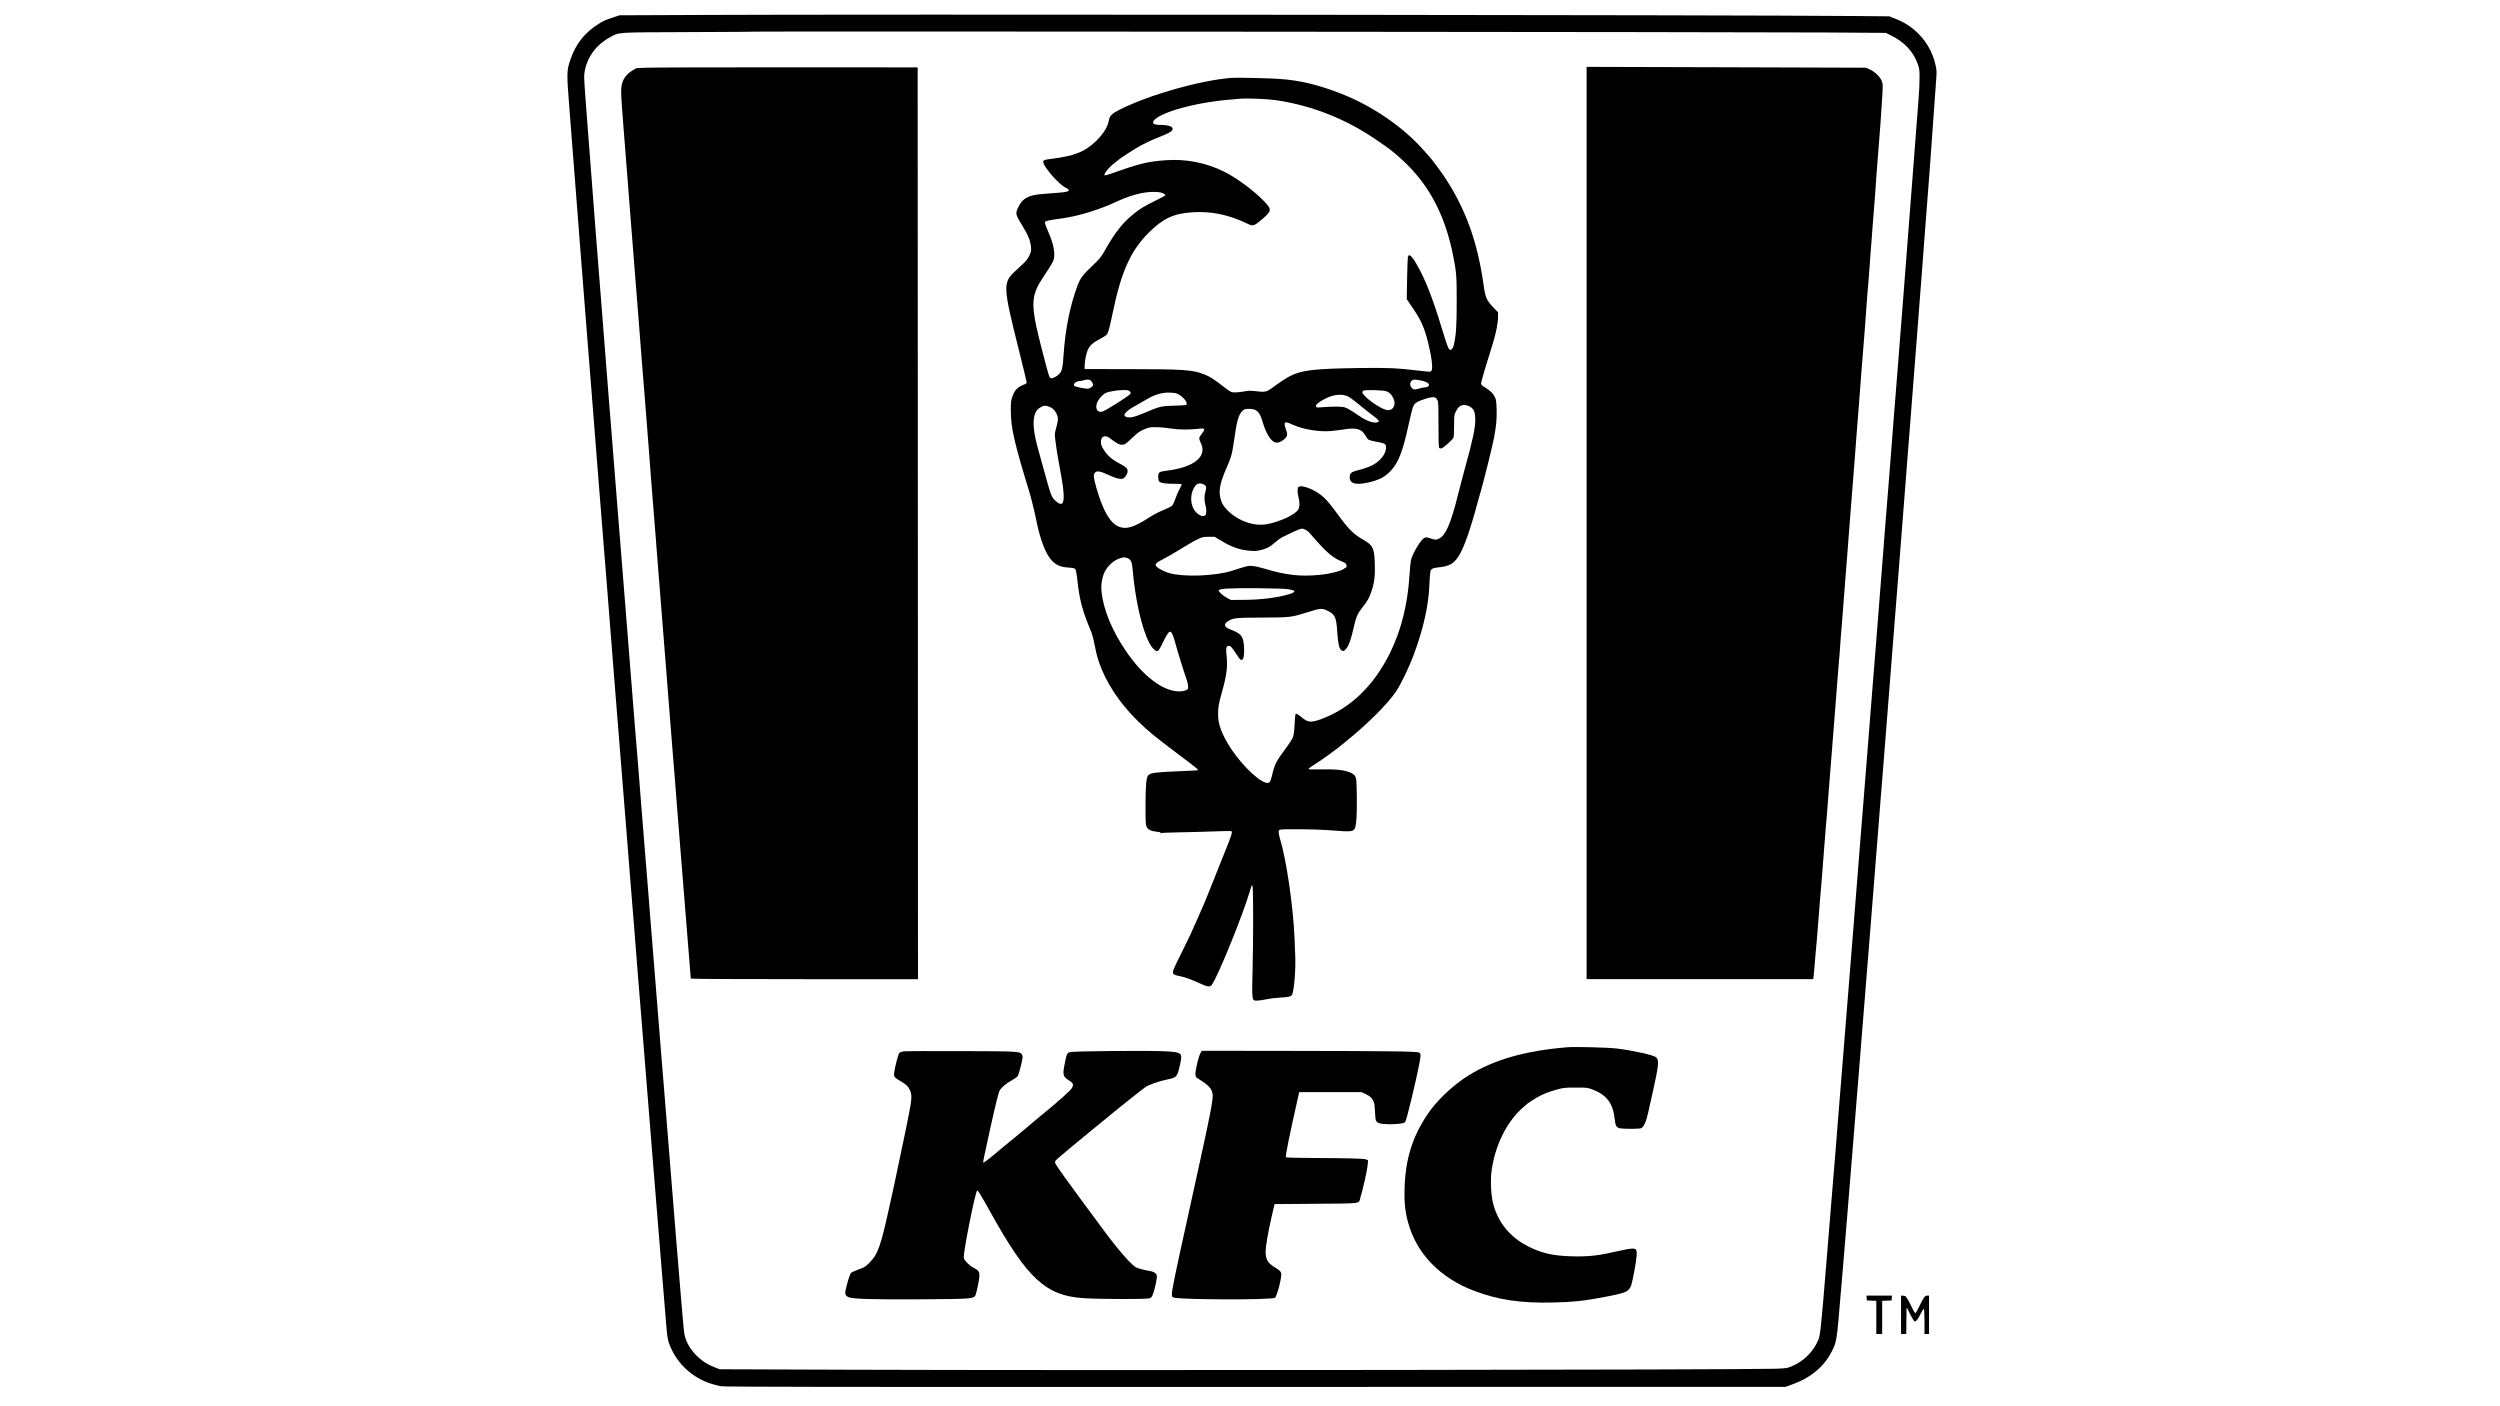 <?xml version="1.0" standalone="no"?>
<!DOCTYPE svg PUBLIC "-//W3C//DTD SVG 20010904//EN"
 "http://www.w3.org/TR/2001/REC-SVG-20010904/DTD/svg10.dtd">
<svg version="1.0" xmlns="http://www.w3.org/2000/svg"
 width="3840pt" height="2160pt" viewBox="0 0 3840 2160"
 preserveAspectRatio="xMidYMid meet">

<g transform="translate(0,2160) scale(0.1,-0.1)"
fill="#000000" stroke="none">
<path d="M10710 21370 l-1195 -5 -80 -27 c-139 -46 -161 -55 -231 -99 -223
-138 -362 -313 -444 -559 -56 -166 -57 -202 -15 -730 23 -287 24 -302 40 -520
8 -113 28 -371 45 -575 16 -203 36 -464 45 -580 8 -115 27 -349 40 -520 53
-668 76 -967 110 -1400 19 -247 44 -560 55 -695 11 -135 22 -276 25 -315 3
-38 21 -268 40 -510 19 -242 46 -584 60 -760 14 -176 30 -374 35 -440 6 -66
21 -264 35 -440 25 -324 42 -529 50 -620 3 -27 14 -171 25 -320 11 -148 29
-378 40 -510 11 -132 29 -359 40 -505 11 -146 29 -373 40 -505 11 -132 22
-271 25 -310 3 -38 23 -293 45 -565 22 -272 44 -553 50 -625 5 -71 21 -267 35
-435 13 -168 36 -453 50 -635 14 -181 30 -377 35 -435 5 -58 14 -166 20 -240
16 -214 59 -753 70 -890 12 -132 86 -1055 95 -1175 24 -318 198 -2464 280
-3465 20 -234 42 -508 50 -610 26 -322 30 -348 90 -475 118 -253 349 -451 620
-533 39 -11 99 -27 135 -34 54 -11 1502 -13 8210 -11 l8145 1 90 32 c292 103
502 275 620 510 77 152 79 169 135 848 5 64 14 169 20 232 6 63 19 223 30 355
11 132 24 296 30 365 6 69 15 177 20 240 20 255 61 759 95 1170 19 239 44 545
55 680 11 135 31 385 45 555 13 171 29 364 34 430 6 66 22 266 36 445 14 179
34 433 45 565 11 132 26 326 35 430 8 105 20 246 25 315 6 69 26 325 45 570
19 245 48 614 65 820 16 206 35 436 40 510 6 74 15 189 21 255 20 243 90 1134
99 1255 9 127 30 396 75 955 14 171 38 483 55 695 16 212 41 527 55 700 13
173 29 376 35 450 5 74 17 218 25 320 8 102 24 304 35 450 11 146 24 319 30
385 5 66 17 208 25 315 8 107 20 254 25 325 31 385 61 774 75 965 9 118 27
352 40 520 13 168 31 402 40 520 9 118 25 328 35 465 60 762 117 1531 155
2090 9 121 20 276 25 345 8 99 7 140 -4 195 -47 233 -168 434 -351 581 -88 71
-153 107 -280 159 l-84 34 -568 5 c-1627 16 -15224 29 -17743 16z m17310 -269
l945 -6 66 -32 c217 -102 363 -258 430 -458 21 -61 24 -88 23 -210 0 -77 -6
-207 -13 -290 -6 -82 -43 -557 -81 -1055 -106 -1380 -128 -1674 -150 -1945
-27 -340 -55 -697 -85 -1085 -14 -179 -32 -406 -40 -505 -9 -99 -20 -238 -25
-310 -13 -184 -105 -1353 -141 -1790 -11 -137 -24 -306 -29 -375 -5 -69 -23
-298 -40 -510 -17 -212 -46 -583 -65 -825 -19 -242 -42 -523 -50 -625 -8 -102
-31 -385 -50 -630 -19 -245 -39 -501 -45 -570 -17 -216 -59 -739 -70 -875 -6
-71 -19 -240 -30 -375 -11 -135 -29 -362 -40 -505 -26 -336 -77 -975 -90
-1135 -12 -137 -63 -774 -80 -995 -6 -77 -22 -275 -35 -440 -14 -165 -34 -415
-45 -555 -11 -140 -31 -392 -45 -560 -14 -168 -27 -339 -30 -380 -3 -41 -10
-127 -15 -190 -6 -63 -19 -225 -30 -360 -19 -241 -56 -686 -106 -1295 -77
-952 -94 -1114 -119 -1181 -70 -185 -225 -343 -417 -422 -69 -28 -83 -30 -248
-36 -499 -17 -10644 -28 -14215 -15 l-2000 7 -78 30 c-104 40 -175 84 -253
156 -117 106 -194 239 -214 366 -10 70 -52 553 -125 1455 -47 594 -154 1916
-179 2225 -9 102 -27 327 -41 500 -66 835 -98 1225 -125 1560 -16 201 -39 480
-50 620 -11 140 -27 341 -35 445 -9 105 -29 354 -45 555 -16 201 -43 536 -60
745 -16 209 -37 468 -45 575 -9 107 -20 245 -25 305 -6 61 -21 252 -35 425
-31 403 -81 1038 -95 1200 -28 349 -44 552 -95 1190 -30 382 -66 832 -80 1000
-13 168 -36 451 -50 630 -13 179 -29 379 -35 445 -6 66 -20 237 -31 380 -42
541 -59 766 -74 945 -8 102 -19 246 -25 320 -5 74 -17 218 -25 320 -8 102 -24
300 -35 440 -11 140 -33 426 -50 635 -71 906 -81 1040 -141 1839 -42 549 -42
560 -26 644 42 215 182 401 387 510 149 80 62 74 1215 79 567 2 1044 5 1060 7
51 7 15368 -6 16375 -13z"/>
<path d="M9930 20560 l-155 -7 -61 -36 c-117 -69 -173 -170 -173 -312 0 -44 4
-134 9 -200 5 -66 16 -212 24 -325 16 -213 48 -623 66 -840 6 -69 17 -215 25
-325 8 -110 19 -254 25 -320 5 -66 17 -208 25 -315 58 -744 59 -762 89 -1125
8 -99 22 -279 31 -400 8 -121 20 -267 25 -325 5 -58 17 -195 25 -305 8 -110
29 -371 46 -580 16 -209 34 -441 40 -515 5 -74 16 -218 24 -320 17 -210 21
-253 70 -880 19 -250 44 -567 55 -705 11 -137 27 -333 35 -435 18 -225 47
-595 75 -945 12 -143 25 -316 30 -385 5 -69 16 -206 24 -305 9 -99 23 -274 31
-390 8 -115 20 -257 25 -315 5 -58 16 -195 25 -305 8 -110 19 -256 25 -325 16
-200 59 -744 70 -880 14 -180 75 -934 115 -1431 19 -235 35 -432 35 -438 0 -8
475 -11 1745 -11 l1745 0 -2 7003 -3 7002 -2005 1 c-1103 0 -2075 -2 -2160 -6z"/>
<path d="M24370 13567 l0 -7007 1740 0 1740 0 4 23 c3 12 7 54 10 92 11 136
36 431 41 470 2 22 11 132 20 245 8 113 19 257 25 320 5 63 12 147 15 185 3
39 8 93 11 120 2 28 16 196 29 375 34 442 34 438 39 500 10 98 25 290 41 505
8 116 17 230 20 255 2 25 9 108 15 185 6 77 15 192 20 255 11 133 37 473 45
575 3 39 16 205 29 370 14 165 28 343 31 395 4 52 9 102 10 110 1 8 6 71 10
140 4 69 9 139 11 155 2 17 8 91 14 165 5 74 17 218 25 320 8 102 20 248 25
325 6 77 12 165 15 195 3 30 10 114 15 185 18 225 49 637 55 720 3 44 8 105
11 135 6 73 42 527 48 610 3 36 8 101 11 145 10 138 15 206 25 330 5 66 21
266 35 445 13 179 27 350 29 380 3 30 8 100 12 155 3 55 8 111 10 125 2 14 8
93 14 175 6 83 15 197 20 255 5 58 12 155 16 215 3 61 8 117 9 125 2 8 6 69
10 135 4 66 9 127 10 136 2 8 6 55 10 105 3 49 13 172 21 274 7 102 16 221 19
265 3 44 8 100 10 125 2 25 7 83 10 130 3 47 8 110 10 140 3 30 12 143 20 250
8 107 17 222 20 255 2 33 7 101 10 150 3 50 8 113 10 140 9 105 15 185 25 320
6 77 13 169 16 205 2 36 11 148 19 250 8 102 19 277 26 390 11 199 11 206 -9
250 -30 66 -106 139 -179 172 l-63 28 -2145 7 -2145 6 0 -7006z"/>
<path d="M18915 20404 c-488 -40 -1241 -253 -1709 -484 -118 -59 -161 -98
-171 -157 -19 -109 -80 -211 -194 -324 -173 -170 -335 -235 -695 -279 -111
-14 -130 -23 -121 -58 21 -85 241 -333 339 -383 93 -46 67 -66 -102 -79 -64
-6 -173 -14 -242 -19 -226 -17 -312 -64 -380 -205 -47 -100 -46 -104 77 -306
78 -128 109 -207 119 -302 6 -57 3 -70 -23 -129 -21 -46 -48 -82 -89 -121 -32
-31 -94 -88 -136 -128 -186 -174 -182 -233 63 -1211 65 -262 119 -483 119
-493 0 -9 -12 -21 -27 -27 -117 -45 -156 -85 -195 -197 -20 -59 -23 -85 -22
-222 1 -254 58 -500 289 -1250 22 -71 82 -317 100 -410 63 -320 151 -544 252
-642 65 -62 131 -89 238 -95 72 -5 98 -10 110 -23 11 -12 22 -69 35 -187 33
-295 77 -458 207 -768 17 -40 42 -133 57 -215 34 -184 80 -321 160 -485 160
-323 399 -612 746 -899 52 -43 221 -173 375 -289 350 -264 329 -244 274 -251
-24 -2 -168 -9 -319 -15 -286 -11 -377 -23 -411 -57 -32 -33 -43 -148 -44
-464 0 -266 2 -299 18 -332 22 -44 71 -66 166 -75 45 -4 59 -9 46 -14 -15 -6
-16 -8 -4 -8 9 -1 18 1 21 4 2 3 124 7 269 10 145 2 383 9 528 14 145 6 268 8
272 5 24 -15 16 -40 -139 -424 -28 -69 -98 -244 -156 -391 -58 -146 -116 -290
-130 -320 -13 -29 -56 -128 -96 -219 -93 -213 -113 -255 -231 -493 -55 -109
-111 -225 -125 -259 -34 -80 -22 -100 68 -117 99 -20 183 -49 312 -109 134
-62 169 -67 198 -31 85 107 472 1057 584 1434 33 113 37 120 45 68 10 -78 10
-822 -1 -1251 -12 -498 -13 -492 67 -492 27 0 89 9 139 20 49 11 141 23 204
26 145 8 184 17 198 48 30 66 56 390 47 591 -2 66 -7 183 -10 260 -20 494
-126 1225 -225 1545 -11 36 -20 80 -20 97 0 27 5 34 28 40 40 12 566 6 717 -7
72 -6 182 -14 246 -17 180 -9 190 1 205 202 10 137 5 562 -7 605 -13 47 -27
63 -74 87 -89 45 -241 62 -492 55 -113 -3 -163 -1 -163 7 0 6 19 23 43 37 95
60 158 103 274 186 67 49 128 94 135 101 7 6 57 47 110 89 331 265 659 591
785 782 74 113 196 365 267 556 150 403 230 763 242 1085 3 88 10 176 15 196
11 45 32 54 152 68 139 16 205 54 276 160 84 124 182 400 306 866 15 55 38
136 51 180 41 142 174 677 193 785 34 180 44 295 39 438 -4 115 -8 144 -27
184 -26 55 -73 100 -154 149 -48 29 -56 39 -57 63 0 24 79 292 180 611 48 153
80 315 80 409 l0 69 -76 79 c-100 105 -119 149 -144 329 -94 673 -278 1183
-604 1674 -53 81 -198 274 -229 307 -7 7 -48 53 -91 102 -315 357 -782 677
-1261 865 -355 140 -650 210 -970 230 -181 11 -644 21 -720 15z m693 -344
c556 -84 1079 -293 1547 -618 44 -30 100 -69 125 -86 86 -59 216 -168 314
-264 380 -371 612 -829 730 -1437 47 -242 51 -298 51 -680 0 -367 -8 -504 -40
-655 -9 -44 -21 -70 -36 -83 -23 -19 -24 -18 -44 5 -11 13 -42 95 -68 183
-144 483 -254 783 -364 998 -118 230 -180 301 -198 230 -3 -15 -9 -168 -12
-338 l-5 -311 85 -125 c130 -189 183 -306 238 -522 59 -230 82 -417 56 -452
-15 -19 -16 -19 -203 3 -328 39 -481 45 -914 39 -700 -11 -874 -32 -1059 -126
-56 -28 -163 -99 -284 -188 -73 -53 -101 -58 -229 -43 -81 10 -118 10 -173 0
-120 -20 -183 -23 -216 -10 -17 8 -70 44 -118 82 -129 104 -213 157 -299 190
-176 68 -323 78 -1165 78 l-667 1 0 39 c0 78 22 196 47 252 33 73 77 114 190
172 50 26 98 58 107 70 21 33 40 104 86 326 132 635 274 955 550 1231 222 223
383 299 674 318 291 20 566 -38 853 -178 76 -38 99 -31 208 62 162 138 165
156 41 286 -153 160 -420 358 -611 453 -276 138 -584 199 -895 177 -277 -19
-407 -51 -834 -203 -55 -19 -103 -33 -107 -31 -26 17 61 124 165 203 34 25 63
49 66 53 6 7 147 99 243 158 99 60 226 122 362 176 149 59 190 81 203 110 21
46 -43 73 -173 76 -87 1 -119 10 -123 33 -13 64 197 168 484 240 271 68 505
103 854 130 117 9 432 -5 558 -24z m-1788 -1415 c38 -7 80 -30 80 -44 0 -5
-69 -43 -152 -83 -173 -85 -234 -122 -339 -207 -161 -129 -277 -275 -425 -535
-75 -133 -85 -144 -207 -260 -145 -137 -184 -189 -228 -308 -116 -311 -188
-673 -214 -1078 -10 -168 -23 -228 -58 -266 -33 -39 -94 -74 -127 -74 -33 0
-34 5 -161 499 -125 488 -143 659 -85 829 28 81 61 140 183 321 46 68 89 143
95 165 30 101 4 243 -82 439 -27 64 -50 122 -50 130 0 34 21 40 260 72 257 35
572 132 850 262 249 116 492 167 660 138z m-1074 -2883 c16 -11 44 -55 44 -70
0 -28 -48 -62 -87 -62 -48 0 -183 28 -199 41 -35 28 28 79 98 79 18 0 40 5 48
10 18 11 80 13 96 2z m5063 -3 c83 -15 141 -43 141 -69 0 -23 -28 -40 -67 -40
-15 0 -55 -9 -87 -19 -69 -21 -89 -18 -116 17 -41 51 -14 118 49 121 8 1 44
-4 80 -10z m-4459 -167 c16 -13 21 -24 16 -38 -9 -26 -384 -264 -436 -277 -82
-20 -118 62 -70 156 28 55 86 115 130 134 46 20 177 41 266 42 55 1 77 -3 94
-17z m3951 -4 c45 -20 76 -51 100 -103 45 -96 6 -185 -80 -185 -104 0 -426
235 -393 287 13 20 39 23 187 20 108 -3 160 -8 186 -19z m-3239 -28 c74 -21
173 -118 166 -165 -3 -19 -12 -20 -188 -26 -206 -6 -228 -11 -447 -105 -175
-75 -252 -91 -302 -64 -31 16 -25 44 17 79 52 44 46 40 162 105 58 33 131 74
162 93 99 58 211 92 308 93 47 0 102 -5 122 -10z m2641 -48 c24 -11 97 -64
163 -119 67 -56 164 -133 217 -172 95 -71 112 -93 81 -105 -58 -22 -163 12
-283 93 -147 99 -185 121 -226 134 -46 14 -186 15 -332 3 -92 -8 -103 -7 -109
8 -10 26 34 66 125 114 136 73 264 88 364 44z m1342 -18 c8 -4 23 -21 33 -38
15 -28 17 -69 17 -378 0 -253 3 -350 12 -359 7 -7 22 -9 37 -5 27 7 159 124
179 160 8 14 12 77 12 186 0 161 1 166 29 223 46 96 115 120 206 75 67 -34 90
-86 90 -203 0 -134 -35 -300 -155 -735 -29 -107 -81 -303 -114 -435 -106 -424
-185 -606 -283 -656 -47 -24 -61 -24 -139 2 -60 19 -66 19 -95 4 -51 -27 -172
-228 -199 -330 -8 -32 -19 -137 -25 -234 -27 -453 -128 -856 -302 -1206 -252
-505 -605 -843 -1048 -1008 -166 -61 -209 -57 -309 27 -60 51 -82 61 -91 46
-5 -7 -11 -79 -15 -159 -5 -103 -13 -161 -26 -196 -10 -27 -66 -113 -124 -190
-124 -165 -159 -233 -191 -374 -29 -129 -45 -150 -102 -133 -148 44 -440 349
-593 618 -102 180 -139 296 -139 437 0 101 11 165 55 322 77 270 95 409 75
575 -13 115 -5 150 35 150 28 0 49 -25 119 -133 60 -94 79 -104 103 -57 16 31
17 190 2 259 -20 93 -60 130 -204 184 -95 35 -105 84 -26 130 77 46 115 49
526 51 435 2 434 2 716 90 166 52 194 54 265 22 128 -59 149 -100 163 -317 11
-175 27 -257 56 -289 27 -29 50 -25 84 17 39 47 73 144 110 308 40 178 61 228
134 320 83 104 111 154 146 262 42 124 55 239 48 423 -8 236 -29 276 -187 365
-118 66 -210 153 -320 301 -186 251 -216 288 -281 348 -119 110 -334 197 -384
156 -19 -16 -19 -82 0 -157 21 -80 19 -151 -4 -190 -49 -79 -277 -186 -479
-224 -191 -36 -424 40 -583 189 -88 82 -122 141 -139 240 -19 111 8 227 105
447 63 145 79 198 99 335 37 247 45 299 62 365 22 89 45 136 84 169 27 22 41
26 93 26 122 0 166 -43 213 -207 48 -166 127 -293 191 -309 41 -11 87 5 136
47 55 47 60 76 26 160 -11 29 -19 64 -17 78 4 34 30 32 128 -14 156 -72 416
-113 595 -95 50 5 137 16 195 25 187 30 266 6 324 -97 15 -27 37 -55 49 -63
12 -7 64 -21 116 -30 131 -22 151 -34 151 -88 0 -100 -93 -217 -224 -280 -39
-19 -118 -47 -176 -61 -129 -32 -154 -49 -158 -104 -8 -109 82 -138 285 -93
170 38 262 87 354 189 111 123 179 300 264 694 29 136 61 262 70 281 24 52 52
73 135 103 106 39 171 51 205 38z m-5932 -140 c77 -26 137 -114 137 -199 0
-15 -12 -70 -26 -123 -25 -91 -26 -100 -14 -191 13 -114 41 -286 75 -466 68
-356 71 -515 10 -515 -36 0 -107 60 -137 115 -15 28 -45 118 -67 200 -54 196
-107 389 -137 495 -51 181 -76 314 -78 410 -2 147 32 226 114 268 53 26 62 27
123 6z m1865 -335 c137 -21 281 -22 454 -3 78 9 84 -8 29 -77 -23 -28 -41 -61
-41 -73 0 -11 11 -43 25 -71 102 -207 -105 -374 -525 -425 -116 -14 -130 -24
-130 -95 0 -28 6 -58 13 -67 20 -27 94 -40 224 -39 93 1 123 -2 123 -11 0 -7
-14 -38 -31 -68 -17 -30 -46 -98 -65 -150 -18 -52 -43 -102 -54 -112 -11 -9
-55 -31 -97 -48 -114 -47 -199 -92 -278 -145 -90 -60 -197 -114 -260 -131
-213 -57 -356 85 -489 487 -25 74 -53 174 -63 222 -16 79 -16 90 -2 115 26 47
78 41 217 -24 108 -51 184 -70 219 -55 37 15 73 72 73 114 0 41 -21 62 -115
112 -132 70 -200 130 -259 229 -28 46 -36 71 -36 108 0 87 64 114 136 58 77
-60 140 -98 164 -100 59 -5 73 2 158 83 48 45 103 94 122 108 33 24 122 63
165 72 51 12 198 5 323 -14z m520 -865 c33 -22 36 -38 18 -103 -20 -72 -20
-143 -1 -207 20 -67 19 -138 -2 -159 -39 -39 -138 18 -183 105 -55 107 -41
259 33 352 31 39 86 43 135 12z m1561 -695 c41 -25 35 -19 147 -149 166 -191
281 -288 396 -330 32 -12 64 -30 72 -41 14 -20 11 -59 -4 -59 -5 0 -15 -6 -22
-13 -36 -35 -212 -81 -377 -97 -298 -29 -518 -5 -850 96 -63 19 -144 37 -180
40 -69 6 -58 9 -325 -75 -257 -80 -734 -97 -956 -34 -66 19 -157 63 -187 92
-45 43 -29 62 106 130 54 27 171 95 262 152 90 56 202 121 249 143 80 38 91
40 176 41 l90 0 85 -51 c175 -107 293 -149 452 -163 84 -7 112 -5 173 10 97
24 139 47 221 119 37 33 86 68 107 78 21 9 91 43 155 74 64 32 130 58 146 58
17 0 45 -9 64 -21z m-2735 -434 c46 -22 63 -59 71 -150 41 -480 138 -915 258
-1151 32 -64 88 -124 114 -124 28 0 37 12 103 147 60 123 86 158 113 148 17
-7 48 -86 72 -180 24 -93 132 -444 165 -534 29 -79 38 -144 22 -167 -12 -18
-72 -34 -131 -34 -246 1 -551 231 -814 615 -212 311 -345 630 -376 903 -11 98
-3 178 26 267 36 112 140 220 246 256 64 23 90 23 131 4z m2473 -477 c40 -8
75 -17 79 -21 17 -16 -10 -35 -78 -55 -183 -54 -434 -85 -703 -86 l-190 -1
-63 34 c-58 32 -122 90 -122 111 0 29 164 39 610 35 280 -3 416 -8 467 -17z"/>
<path d="M24070 5514 c-651 -55 -1123 -190 -1520 -437 -229 -143 -480 -379
-617 -583 -238 -352 -345 -693 -359 -1144 -7 -208 8 -353 52 -520 131 -486
491 -859 1024 -1060 357 -135 707 -187 1185 -177 341 8 499 25 850 93 233 45
296 66 334 109 36 42 42 62 86 291 38 200 45 304 20 324 -25 21 -92 14 -257
-24 -316 -73 -465 -90 -726 -83 -286 8 -459 47 -661 148 -285 142 -470 367
-547 664 -32 123 -43 350 -25 490 52 400 236 771 490 989 20 17 38 33 41 36
15 17 115 83 175 117 92 52 181 86 307 120 94 25 118 28 283 28 178 0 181 -1
262 -32 211 -81 310 -214 334 -448 11 -111 28 -137 90 -147 68 -10 285 -9 313
2 45 17 82 101 115 255 6 28 35 160 66 295 93 417 101 495 54 539 -38 35 -348
104 -609 136 -128 16 -644 29 -760 19z"/>
<path d="M13877 5451 c-26 -4 -54 -14 -62 -22 -17 -17 -70 -218 -80 -301 -8
-68 -2 -76 101 -136 82 -48 116 -81 143 -142 30 -65 26 -138 -14 -340 -19 -96
-44 -218 -54 -270 -30 -149 -170 -817 -181 -863 -5 -23 -35 -157 -66 -297
-136 -625 -179 -747 -314 -880 -59 -59 -74 -68 -161 -98 -54 -19 -106 -43
-118 -55 -12 -14 -35 -75 -57 -160 -44 -159 -42 -181 19 -211 61 -29 367 -38
1137 -33 712 5 765 8 806 48 17 18 65 238 67 311 2 68 -11 85 -96 130 -61 33
-133 105 -143 144 -15 59 172 1004 205 1037 10 10 57 -67 213 -348 560 -1005
841 -1264 1410 -1304 254 -17 960 -19 1023 -3 17 5 35 19 42 33 22 45 62 199
69 264 6 60 5 65 -20 88 -20 18 -47 29 -99 37 -40 6 -103 21 -142 33 -66 19
-76 26 -175 126 -84 85 -250 290 -390 481 -26 36 -284 385 -388 525 -147 197
-318 439 -336 473 -19 38 -17 44 44 99 43 38 366 308 460 383 24 19 74 60 110
90 347 286 711 577 766 614 57 37 213 91 335 116 144 29 151 37 193 224 42
186 36 192 -219 208 -213 13 -1416 4 -1467 -12 -47 -14 -51 -22 -76 -140 -45
-211 -40 -233 57 -295 55 -36 61 -42 61 -74 0 -44 -55 -100 -315 -321 -67 -57
-77 -65 -175 -145 -47 -38 -87 -72 -90 -75 -3 -4 -63 -55 -135 -114 -71 -59
-140 -116 -151 -126 -12 -10 -61 -50 -108 -88 -48 -39 -110 -91 -139 -115
-127 -110 -262 -215 -265 -206 -4 11 14 98 109 529 83 375 125 544 144 579 24
46 98 109 179 153 44 24 87 54 97 68 10 14 33 87 51 163 29 126 31 141 17 165
-30 54 -38 55 -944 57 -456 2 -851 0 -878 -4z"/>
<path d="M18445 5436 c-33 -49 -88 -281 -83 -344 2 -28 10 -41 33 -55 173
-107 217 -154 231 -244 10 -69 -33 -298 -186 -993 -22 -102 -54 -246 -70 -320
-35 -162 -97 -446 -146 -665 -177 -802 -224 -1030 -224 -1093 0 -36 4 -44 25
-52 91 -34 1469 -39 1556 -5 28 11 99 271 99 361 0 39 -18 59 -111 116 -99 61
-129 116 -129 235 0 80 38 299 93 538 l44 190 636 5 c714 6 653 -2 680 85 38
121 109 437 114 507 l6 77 -29 12 c-35 14 -237 19 -796 22 -269 1 -431 6 -437
12 -11 11 56 340 182 900 l23 100 479 0 480 0 70 -35 c57 -28 75 -44 99 -82
26 -43 29 -58 36 -185 8 -130 9 -138 33 -159 33 -28 146 -39 290 -29 107 8
131 14 146 43 21 39 163 629 211 877 26 133 26 161 -2 177 -36 19 -431 24
-1950 26 l-1387 2 -16 -24z"/>
<path d="M28672 1663 l3 -38 73 -3 72 -3 0 -254 0 -255 45 0 45 0 0 255 0 254
73 3 72 3 3 38 3 37 -196 0 -196 0 3 -37z"/>
<path d="M29200 1405 l0 -295 40 0 40 0 2 207 3 207 54 -108 c30 -59 61 -111
70 -114 19 -7 53 37 96 126 20 40 40 70 45 67 6 -4 10 -84 10 -196 l0 -189 35
0 35 0 0 295 0 295 -25 0 c-38 0 -59 -28 -119 -155 -30 -63 -60 -115 -66 -115
-6 0 -24 28 -41 63 -54 115 -98 192 -116 199 -10 3 -28 7 -40 7 l-23 1 0 -295z"/>
</g>
</svg>
